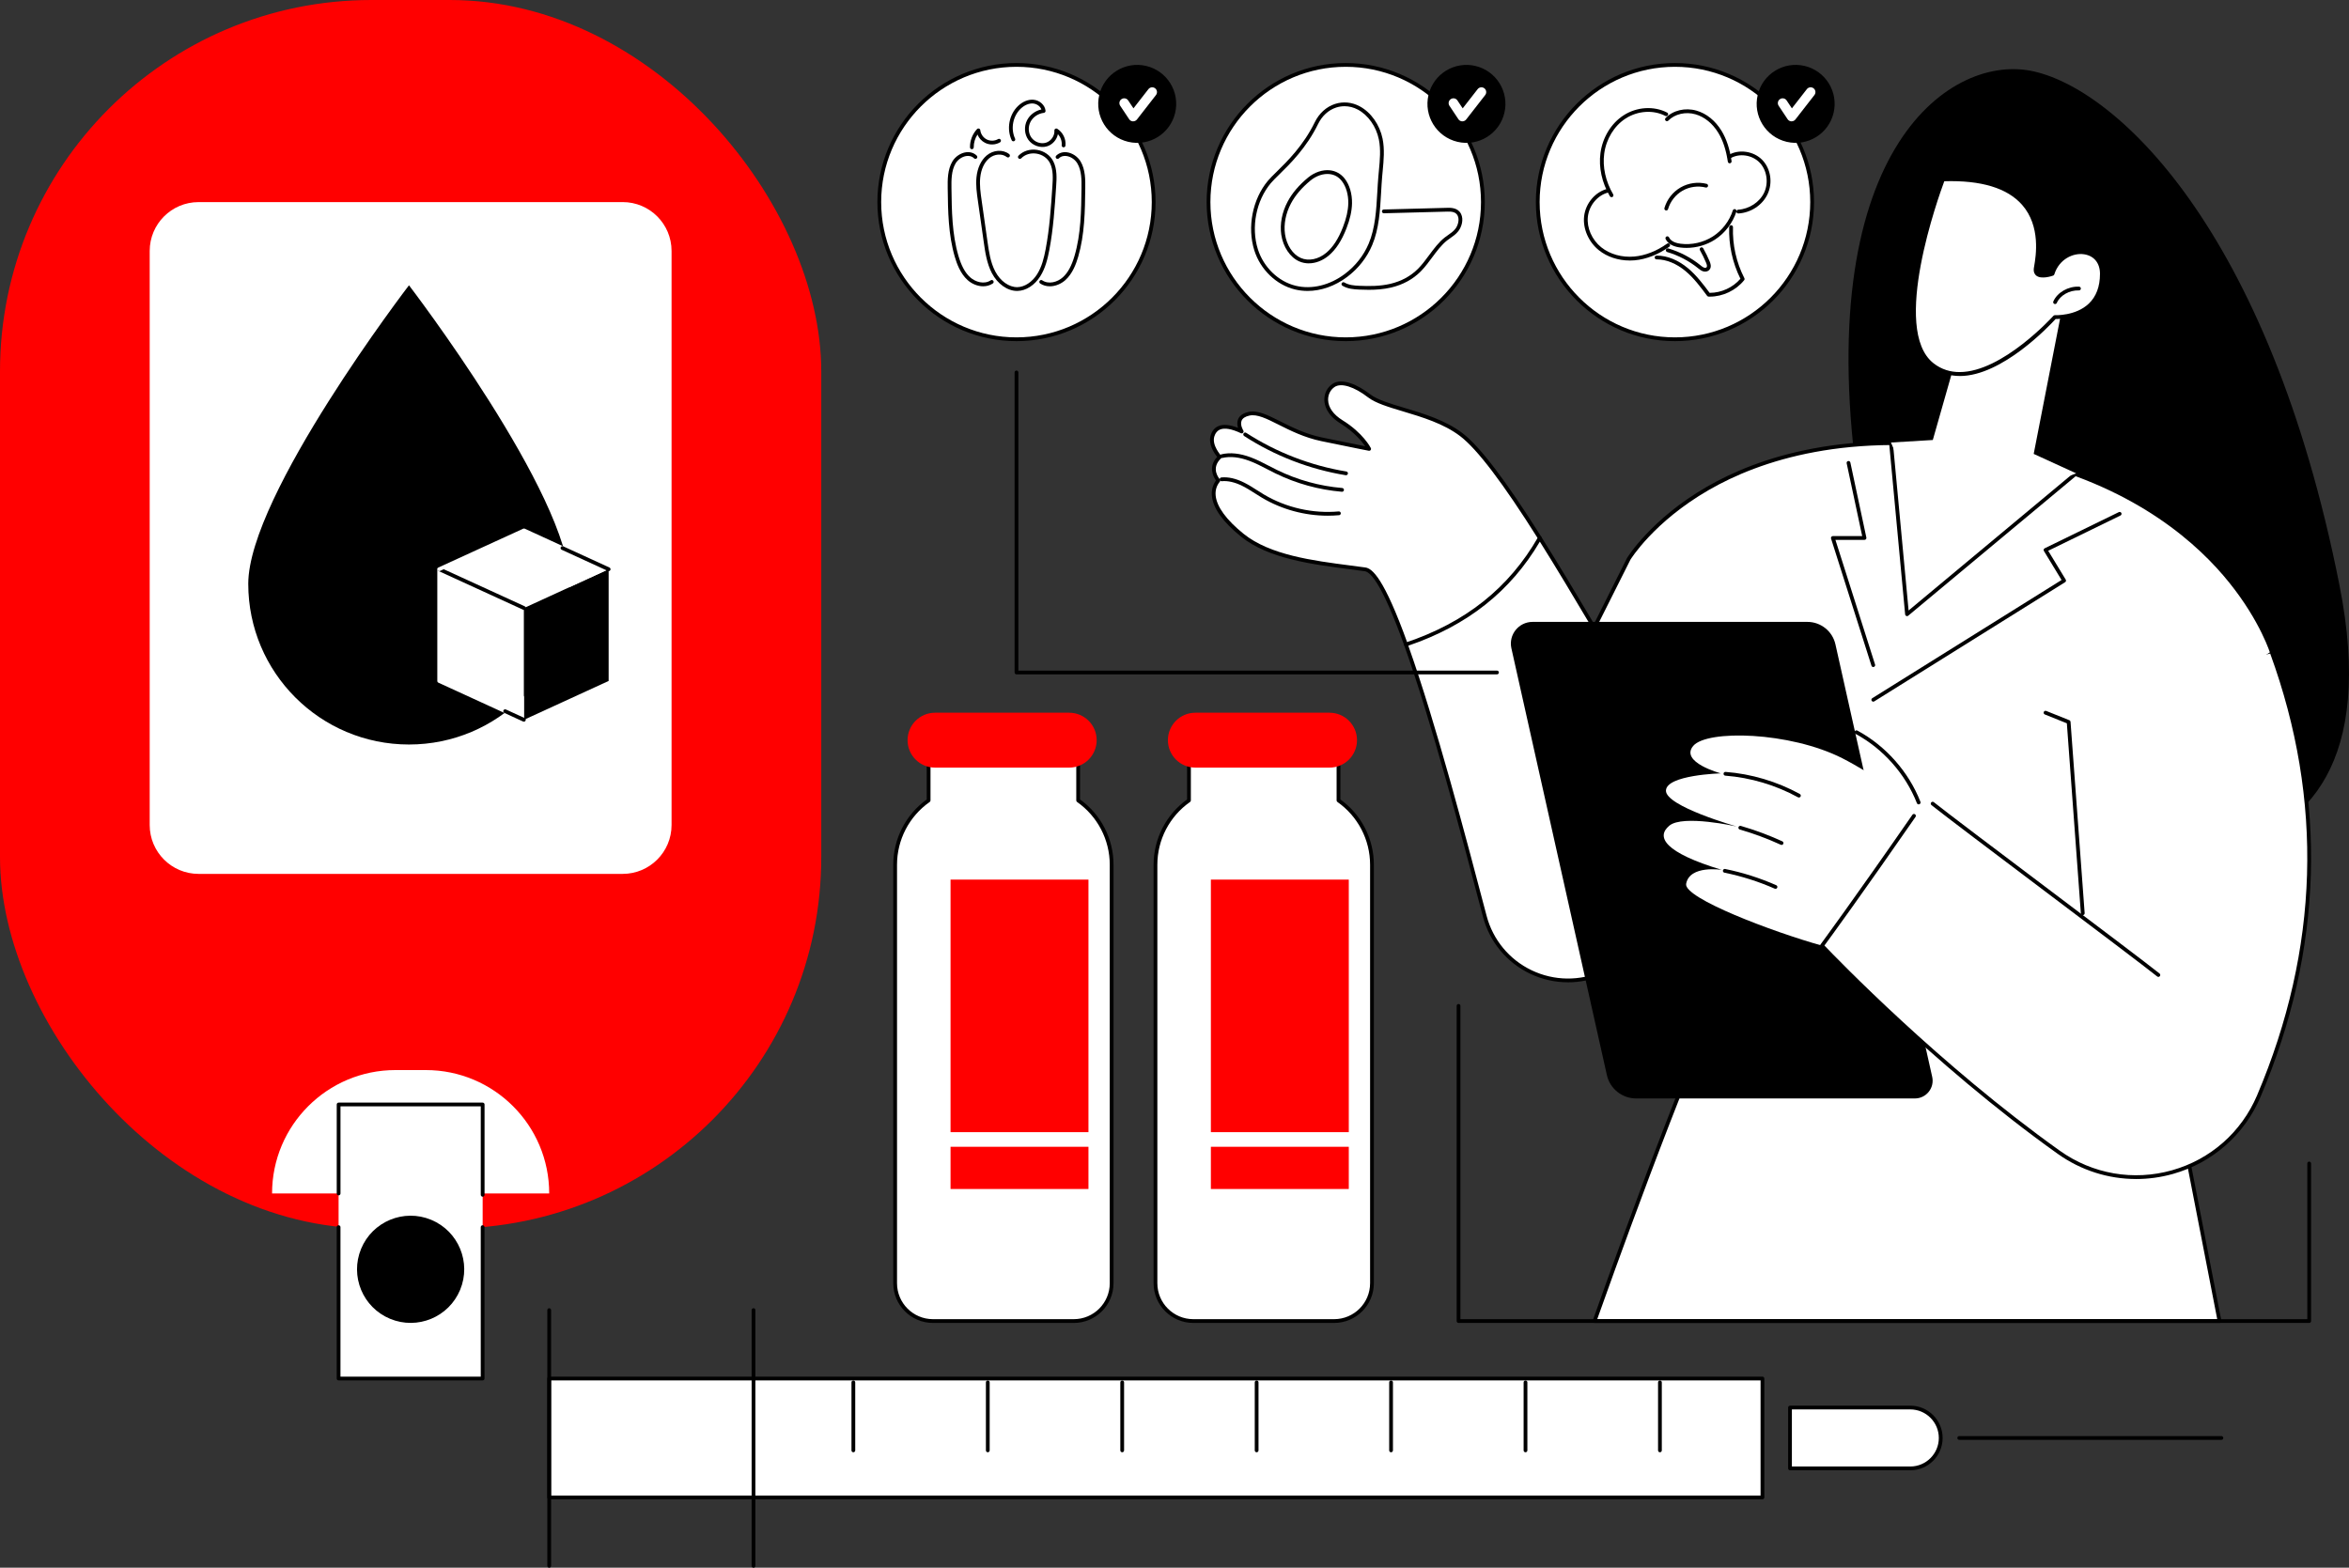 <?xml version="1.0" encoding="UTF-8"?> <svg xmlns="http://www.w3.org/2000/svg" id="_Слой_2" data-name="Слой 2" viewBox="0 0 1249.52 834.02"><rect x="0" y="0" width="1249.52" height="834.02" fill="#333333" stroke="none"/><defs><style> .cls-1 { fill: #fff; } .cls-2 { fill: red; } </style></defs><g id="Illustration"><g id="Diabetes_medications" data-name="Diabetes medications"><g><rect class="cls-2" y="0" width="436.86" height="653.58" rx="197.56" ry="197.56"></rect><path class="cls-1" d="M105.62,107.51h225.62c14.35,0,25.99,11.65,25.99,25.99v305.42c0,14.35-11.65,25.99-25.99,25.99H105.62c-14.35,0-25.99-11.65-25.99-25.99V133.51c0-14.35,11.65-25.99,25.99-25.99Z"></path><g><path d="M303.04,310.59c0,47.21-38.27,85.49-85.49,85.49s-85.49-38.27-85.49-85.49,85.49-158.82,85.49-158.82c0,0,85.49,111.61,85.49,158.82Z"></path><g><polygon points="323.76 362.27 278.73 382.93 278.73 323.47 323.76 302.82 323.76 362.27"></polygon><polygon class="cls-1" points="278.66 382.93 233.63 362.27 233.63 302.82 278.66 323.47 278.66 382.93"></polygon><polygon class="cls-1" points="278.73 282.17 233.63 302.82 278.73 323.47 323.76 302.82 278.73 282.17"></polygon><g><polygon class="cls-1" points="268.7 378.36 233.63 362.27 233.63 302.82 268.7 378.36"></polygon><path class="cls-1" d="M268.7,379.36c-.14,0-.28-.03-.42-.09l-35.07-16.08c-.36-.16-.59-.52-.59-.91v-59.45c0-.55.45-1,1-1s1,.45,1,1v58.81l34.49,15.82c.5.23.73.83.49,1.33-.17.37-.53.59-.91.59Z"></path></g><g><path class="cls-1" d="M278.66,382.93l-9.96-4.57,9.96,4.57Z"></path><path d="M278.66,383.93c-.14,0-.28-.03-.42-.09l-9.96-4.57c-.5-.23-.73-.83-.49-1.33.23-.5.83-.72,1.33-.49l9.96,4.57c.5.23.73.83.49,1.33-.17.37-.53.59-.91.59Z"></path></g><g><path class="cls-1" d="M233.63,302.82l45.1,20.65-45.1-20.65Z"></path><path d="M278.73,324.48c-.14,0-.28-.03-.42-.09l-45.1-20.65c-.5-.23-.73-.83-.49-1.33.23-.5.82-.73,1.33-.49l45.1,20.65c.5.23.73.83.49,1.33-.17.37-.53.59-.91.59Z"></path></g><g><polygon class="cls-1" points="299.19 291.56 278.73 282.17 233.63 302.82 299.19 291.56"></polygon><path class="cls-1" d="M233.63,303.83c-.38,0-.74-.22-.91-.59-.23-.5,0-1.1.49-1.33l45.1-20.65c.27-.12.57-.12.84,0l20.47,9.39c.5.23.73.83.49,1.33s-.83.73-1.33.49l-20.05-9.19-44.68,20.46c-.14.06-.28.09-.42.09Z"></path></g><g><path class="cls-1" d="M323.76,302.82l-24.57-11.27,24.57,11.27Z"></path><path d="M323.76,303.83c-.14,0-.28-.03-.42-.09l-24.57-11.27c-.5-.23-.73-.83-.49-1.33.23-.5.83-.72,1.33-.49l24.57,11.27c.5.23.73.83.49,1.33-.17.37-.53.59-.91.59Z"></path></g></g></g><path class="cls-1" d="M144.72,634.92c0-36.25,29.39-65.64,65.64-65.64h16.14c36.25,0,65.64,29.39,65.64,65.64h-147.41Z"></path><rect class="cls-1" x="180.11" y="587.58" width="76.63" height="145.79"></rect><path d="M256.74,734.38h-76.63c-.55,0-1-.45-1-1v-80.55c0-.55.45-1,1-1s1,.45,1,1v79.55h74.62v-79.55c0-.55.45-1,1-1s1,.45,1,1v80.55c0,.55-.45,1-1,1Z"></path><path d="M256.74,636.64c-.55,0-1-.45-1-1v-47.05h-74.62v46.34c0,.55-.45,1-1,1s-1-.45-1-1v-47.34c0-.55.45-1,1-1h76.63c.55,0,1,.45,1,1v48.06c0,.55-.45,1-1,1Z"></path><circle cx="218.43" cy="675.27" r="28.51" transform="translate(-489.03 618.66) rotate(-67.5)"></circle></g><g><g><path class="cls-1" d="M573.52,425.83v-20.71h-79.55v20.71c-11.16,7.81-17.81,20.58-17.81,34.21v222.64c0,11.12,9.01,20.13,20.13,20.13h74.92c11.12,0,20.13-9.01,20.13-20.13v-222.64c0-13.63-6.65-26.4-17.81-34.21Z"></path><path d="M571.21,703.81h-74.92c-11.65,0-21.13-9.48-21.13-21.13v-222.64c0-13.77,6.65-26.71,17.81-34.73v-20.19c0-.55.45-1,1-1h79.55c.55,0,1,.45,1,1v20.19c11.16,8.02,17.81,20.96,17.81,34.73v222.64c0,11.65-9.48,21.13-21.13,21.13ZM494.97,406.13v19.7c0,.33-.16.63-.43.82-10.89,7.62-17.38,20.1-17.38,33.39v222.64c0,10.55,8.58,19.12,19.12,19.12h74.92c10.55,0,19.12-8.58,19.12-19.12v-222.64c0-13.29-6.5-25.77-17.38-33.39-.27-.19-.43-.49-.43-.82v-19.7h-77.55Z"></path></g><rect class="cls-2" x="505.63" y="467.95" width="73.36" height="134.36"></rect><rect class="cls-2" x="505.63" y="610.09" width="73.36" height="22.46"></rect><path class="cls-2" d="M568.76,379.17h-71.39c-8.06,0-14.6,6.54-14.6,14.6s6.54,14.6,14.6,14.6h71.39c8.06,0,14.6-6.54,14.6-14.6s-6.54-14.6-14.6-14.6Z"></path></g><g><g><path class="cls-1" d="M712.01,425.83v-20.71h-79.55v20.71c-11.16,7.81-17.81,20.58-17.81,34.21v222.64c0,11.12,9.01,20.13,20.13,20.13h74.92c11.12,0,20.13-9.01,20.13-20.13v-222.64c0-13.63-6.65-26.4-17.81-34.21Z"></path><path d="M709.69,703.81h-74.92c-11.65,0-21.13-9.48-21.13-21.13v-222.64c0-13.77,6.65-26.71,17.81-34.73v-20.19c0-.55.45-1,1-1h79.55c.55,0,1,.45,1,1v20.19c11.16,8.02,17.81,20.96,17.81,34.73v222.64c0,11.65-9.48,21.13-21.13,21.13ZM633.46,406.13v19.7c0,.33-.16.63-.43.82-10.89,7.62-17.39,20.1-17.39,33.39v222.64c0,10.55,8.58,19.12,19.12,19.12h74.92c10.55,0,19.12-8.58,19.12-19.12v-222.64c0-13.29-6.5-25.77-17.38-33.39-.27-.19-.43-.49-.43-.82v-19.7h-77.55Z"></path></g><path class="cls-2" d="M707.24,379.17h-71.39c-8.06,0-14.6,6.54-14.6,14.6s6.54,14.6,14.6,14.6h71.39c8.06,0,14.6-6.54,14.6-14.6s-6.54-14.6-14.6-14.6Z"></path><rect class="cls-2" x="644.11" y="467.95" width="73.36" height="134.36"></rect><rect class="cls-2" x="644.11" y="610.09" width="73.36" height="22.46"></rect></g><g><g><g><circle class="cls-1" cx="540.7" cy="107.51" r="72.97" transform="translate(82.34 413.83) rotate(-45)"></circle><path d="M540.7,181.49c-40.79,0-73.98-33.19-73.98-73.98s33.19-73.98,73.98-73.98,73.98,33.19,73.98,73.98-33.19,73.98-73.98,73.98ZM540.7,35.54c-39.69,0-71.97,32.29-71.97,71.97s32.29,71.97,71.97,71.97,71.97-32.29,71.97-71.97-32.29-71.97-71.97-71.97Z"></path></g><g><path d="M541.01,154.78c-5.13,0-10.37-3.7-13.4-9.48-2.71-5.18-3.58-11.29-4.34-16.68l-3.1-21.82c-.58-4.09-1.18-8.31-.74-12.57.51-4.89,2.41-8.96,5.36-11.48,3.56-3.04,8.73-3.37,12.03-.77.44.34.51.97.17,1.41-.34.44-.98.51-1.41.17-2.56-2.02-6.64-1.71-9.49.72-2.55,2.18-4.21,5.79-4.67,10.16-.42,4.01.16,8.12.73,12.08l3.1,21.82c.78,5.49,1.58,11.16,4.14,16.03,2.72,5.19,7.33,8.46,11.79,8.4,3.84-.08,7.87-2.71,10.5-6.87,2.53-4,3.68-8.8,4.55-13.38,2.09-11.03,2.85-22.48,3.58-33.55.25-3.82.57-8.57-1.33-12.27-1.36-2.66-4.07-4.52-7.25-4.99-3.06-.45-6.05.49-8,2.51-.38.4-1.02.41-1.42.03-.4-.38-.41-1.02-.03-1.42,2.4-2.49,6.05-3.65,9.74-3.11,3.82.56,7.09,2.83,8.74,6.06,2.15,4.19,1.81,9.25,1.54,13.32-.74,11.13-1.5,22.64-3.61,33.79-.91,4.78-2.12,9.8-4.83,14.08-3.03,4.8-7.58,7.72-12.16,7.81-.07,0-.14,0-.21,0Z"></path><path d="M558.4,152.31c-1.77,0-3.53-.45-5.1-1.5-.46-.31-.59-.93-.28-1.39.31-.46.93-.59,1.39-.28,3.45,2.3,8.13.93,10.95-1.62,2.67-2.41,4.66-6.06,6.25-11.49,3.38-11.56,3.53-23.9,3.68-35.83.05-4.19.12-9.4-2.21-13.29-1.24-2.08-3.52-3.62-5.81-3.91-1.11-.15-2.71-.05-4.02,1.24-.39.39-1.03.38-1.42-.01-.39-.39-.38-1.03.01-1.42,1.47-1.44,3.48-2.08,5.68-1.8,2.87.37,5.73,2.28,7.27,4.87,2.62,4.38,2.55,9.91,2.5,14.35-.15,12.07-.31,24.54-3.76,36.37-1.07,3.65-2.94,8.92-6.83,12.42-2.16,1.94-5.24,3.3-8.3,3.3Z"></path><path d="M523.01,152.31c-3.06,0-6.15-1.36-8.3-3.3-3.89-3.51-5.76-8.77-6.83-12.42-3.46-11.83-3.61-24.3-3.76-36.37-.06-4.44-.13-9.97,2.5-14.35,1.55-2.59,4.4-4.5,7.27-4.87,2.19-.28,4.21.35,5.68,1.8.4.39.4,1.02.01,1.42-.39.4-1.03.4-1.42.01-1.31-1.28-2.91-1.38-4.02-1.24-2.28.29-4.56,1.83-5.81,3.91-2.33,3.9-2.26,9.11-2.21,13.29.15,11.93.3,24.27,3.68,35.83,1.59,5.43,3.57,9.08,6.25,11.49,2.83,2.55,7.5,3.92,10.95,1.62.46-.31,1.08-.18,1.39.28.31.46.18,1.08-.28,1.39-1.58,1.05-3.34,1.5-5.1,1.5Z"></path><path d="M565.75,78.36s-.07,0-.11,0c-.55-.06-.95-.55-.89-1.1.22-2.13-.56-4.32-2.01-5.87-.59,2.95-2.87,5.58-5.84,6.47-3.51,1.05-7.67-.42-9.88-3.48-2.12-2.94-2.38-7.14-.66-10.46,1.49-2.87,4.34-4.98,7.59-5.69-.61-1.67-2.43-3.02-4.46-3.17-2.17-.16-4.54.85-6.54,2.75-4.19,3.99-5.45,10.7-2.99,15.94.24.5.02,1.1-.48,1.33-.5.24-1.1.02-1.33-.48-2.82-6-1.38-13.68,3.42-18.25,2.41-2.3,5.36-3.5,8.07-3.3,3.38.25,6.24,2.84,6.52,5.89.05.54-.34,1.02-.88,1.09-3.05.36-5.78,2.21-7.13,4.81-1.38,2.66-1.18,6.03.5,8.36,1.72,2.39,4.96,3.54,7.68,2.73,2.74-.81,4.77-3.72,4.54-6.47-.03-.38.15-.74.48-.94s.73-.2,1.06,0c2.97,1.86,4.72,5.46,4.35,8.95-.05.52-.49.9-1,.9Z"></path><path d="M516.98,79.38c-.55,0-.99-.44-1-.99-.06-3.57,1.3-7.11,3.74-9.71.27-.29.68-.39,1.05-.27.37.12.64.45.68.84.24,2.07,1.59,4.01,3.46,4.94,1.87.93,4.23.85,6.02-.2.48-.28,1.09-.12,1.37.36.28.48.12,1.09-.36,1.37-2.4,1.41-5.45,1.52-7.94.27-1.84-.92-3.28-2.52-4.03-4.41-1.32,1.99-2.04,4.38-2,6.78,0,.55-.43,1.01-.99,1.02h-.02Z"></path></g><g><circle cx="604.96" cy="55.28" r="20.74" transform="translate(412.16 631.35) rotate(-76.72)"></circle><path class="cls-1" d="M602.76,64.56s-.06,0-.09,0c-.82-.03-1.58-.45-2.03-1.14l-4.76-7.15c-.78-1.17-.47-2.76.71-3.54,1.17-.78,2.76-.47,3.54.71l2.8,4.2,7.95-10.21c.87-1.11,2.47-1.31,3.58-.45,1.11.87,1.31,2.47.45,3.58l-10.12,13c-.48.62-1.23.98-2.01.98Z"></path></g></g><g><g><circle class="cls-1" cx="715.83" cy="107.51" r="72.97" transform="translate(133.64 537.66) rotate(-45)"></circle><path d="M715.83,181.49c-40.79,0-73.98-33.19-73.98-73.98s33.19-73.98,73.98-73.98,73.98,33.19,73.98,73.98-33.19,73.98-73.98,73.98ZM715.83,35.54c-39.69,0-71.97,32.29-71.97,71.97s32.29,71.97,71.97,71.97,71.97-32.29,71.97-71.97-32.29-71.97-71.97-71.97Z"></path></g><g><circle cx="780.09" cy="55.28" r="20.74" transform="translate(547.06 801.8) rotate(-76.72)"></circle><path class="cls-1" d="M777.89,64.56s-.06,0-.09,0c-.82-.03-1.58-.45-2.03-1.14l-4.76-7.15c-.78-1.17-.47-2.76.71-3.54,1.17-.78,2.76-.47,3.54.71l2.8,4.2,7.95-10.21c.87-1.11,2.47-1.31,3.58-.45,1.11.87,1.31,2.47.45,3.58l-10.12,13c-.48.62-1.23.98-2.01.98Z"></path></g><g><path d="M695.56,154.78c-2.3,0-4.58-.27-6.8-.81-9.86-2.4-18.32-10.55-21.54-20.77-3.89-12.33-.98-27.22,7.25-37.05,1.12-1.34,2.75-2.94,4.64-4.79,5.66-5.55,14.21-13.93,20.25-26.29,2.35-4.81,6.18-8.28,10.79-9.77,4.33-1.4,8.99-.96,13.11,1.25,6,3.2,10.66,9.8,12.18,17.23,1.15,5.64.6,11.48.06,17.13-.1,1.09-.21,2.17-.3,3.25-.23,2.73-.39,5.54-.54,8.27-.54,9.5-1.09,19.33-4.76,28-2.8,6.64-7.41,12.49-13.33,16.92-6.49,4.86-13.87,7.43-21.03,7.43ZM715.21,56.51c-1.5,0-2.99.23-4.45.7-4.09,1.32-7.5,4.42-9.61,8.74-6.19,12.67-14.89,21.2-20.65,26.84-1.85,1.82-3.45,3.38-4.51,4.65-7.81,9.33-10.57,23.46-6.88,35.16,3.02,9.56,10.91,17.19,20.1,19.42,8.52,2.07,18.05-.21,26.15-6.28,5.63-4.22,10.02-9.79,12.68-16.09,3.53-8.35,4.07-18,4.6-27.34.15-2.74.31-5.56.55-8.32.09-1.09.2-2.18.3-3.28.52-5.5,1.07-11.19-.03-16.54-1.4-6.85-5.68-12.93-11.16-15.86-2.25-1.2-4.68-1.81-7.1-1.81ZM700.26,65.51h0,0Z"></path><path d="M696.22,140.11c-1.76,0-3.48-.34-5.08-1.04-4.87-2.13-8.63-7.7-9.58-14.18-.83-5.7.37-11.95,3.37-17.6,2.44-4.59,6.02-8.8,10.94-12.86,3.41-2.81,7.74-4.25,11.56-3.83,3.14.34,5.86,1.87,7.87,4.43,2.56,3.26,3.98,8.06,3.89,13.14-.08,4.06-1.05,8.43-2.97,13.36-2.56,6.57-5.66,11.31-9.49,14.49-3.21,2.67-6.96,4.08-10.54,4.08ZM697.16,95.98c-4.72,3.89-8.13,7.9-10.45,12.26-2.81,5.28-3.93,11.09-3.16,16.37.85,5.81,4.14,10.77,8.4,12.63,4.13,1.81,9.31.76,13.52-2.74,3.56-2.96,6.47-7.43,8.9-13.68,1.83-4.71,2.76-8.85,2.83-12.67.09-4.63-1.18-8.96-3.46-11.87-1.69-2.15-3.88-3.39-6.51-3.67-3.3-.36-7.07.91-10.07,3.38Z"></path><path d="M728.02,154.18c-1.67,0-3.31-.05-4.92-.12-3.15-.13-6.21-.39-9.01-2.05-.48-.28-.63-.9-.35-1.38.28-.48.9-.63,1.38-.35,2.4,1.42,5.19,1.65,8.07,1.77,5.2.22,10.79.25,16.33-1.04,5.89-1.38,10.87-4.09,14.83-8.07,2.09-2.11,4-4.68,5.84-7.17,2.53-3.42,5.15-6.95,8.35-9.45.59-.46,1.2-.89,1.81-1.31,1.4-.98,2.73-1.9,3.79-3.25,1.42-1.8,2.28-4.92,1.26-7.02-.97-2.01-3.19-2.23-5.41-2.17l-33.87.89c-.51,0-1.02-.42-1.03-.98-.01-.55.42-1.02.98-1.03l33.87-.89c1.68-.04,5.6-.15,7.27,3.3,1.43,2.95.33,6.83-1.49,9.14-1.25,1.59-2.76,2.64-4.22,3.66-.58.4-1.16.81-1.72,1.24-2.99,2.34-5.53,5.76-7.98,9.07-1.89,2.55-3.84,5.18-6.03,7.39-4.22,4.25-9.54,7.14-15.8,8.61-4.04.94-8.06,1.21-11.95,1.21Z"></path></g></g><g><g><circle class="cls-1" cx="890.96" cy="107.51" r="72.97" transform="translate(184.93 661.5) rotate(-45)"></circle><path d="M890.96,181.49c-40.79,0-73.98-33.19-73.98-73.98s33.19-73.98,73.98-73.98,73.98,33.19,73.98,73.98-33.19,73.98-73.98,73.98ZM890.96,35.54c-39.69,0-71.97,32.29-71.97,71.97s32.29,71.97,71.97,71.97,71.97-32.29,71.97-71.97-32.29-71.97-71.97-71.97Z"></path></g><g><path d="M857.24,104.91c-.34,0-.68-.18-.87-.49-4.27-7.24-6.05-15.42-5.02-23.02,1.12-8.28,5.69-15.76,12.24-20.01,7.05-4.58,16.16-5.16,23.23-1.49.49.26.68.86.43,1.35-.26.49-.86.68-1.35.43-6.43-3.35-14.76-2.8-21.21,1.39-6.06,3.93-10.3,10.88-11.34,18.6-.97,7.16.73,14.87,4.76,21.73.28.48.12,1.09-.35,1.37-.16.09-.34.14-.51.14Z"></path><path d="M866.9,138.59c-6.13,0-11.99-1.93-16.39-5.46-5.49-4.4-8.58-11.47-7.87-17.99.77-7.06,6.09-13.25,12.66-14.73.54-.12,1.08.22,1.2.76.12.54-.22,1.08-.76,1.2-5.76,1.29-10.43,6.76-11.1,12.99-.64,5.86,2.16,12.22,7.13,16.21,4.63,3.71,11.04,5.5,17.59,4.91,5.84-.53,11.87-2.9,17.43-6.85.45-.32,1.08-.21,1.4.24.32.45.21,1.08-.24,1.4-5.85,4.16-12.22,6.66-18.42,7.22-.88.08-1.76.12-2.64.12Z"></path><path d="M897.12,131.88c-1.13,0-2.26-.07-3.38-.21-2.76-.35-6.33-1.42-7.74-4.53-.23-.5,0-1.1.5-1.33.51-.23,1.1,0,1.33.5,1.08,2.38,4.32,3.13,6.16,3.36,5.87.75,12.1-.65,17.09-3.84,4.99-3.19,8.88-8.25,10.67-13.89.17-.53.73-.82,1.26-.65.53.17.82.73.65,1.26-1.93,6.08-6.12,11.54-11.5,14.98-4.43,2.83-9.77,4.35-15.05,4.35Z"></path><path d="M920.09,86.88c-.49,0-.92-.36-.99-.86-.94-6.29-2.6-11.32-5.08-15.38-3.03-4.96-7.33-8.45-12.11-9.83-5.24-1.52-11.06-.16-14.48,3.36-.39.4-1.02.41-1.42.02-.4-.39-.41-1.02-.02-1.42,3.99-4.11,10.46-5.64,16.48-3.9,5.27,1.52,9.98,5.33,13.27,10.71,2.62,4.29,4.38,9.57,5.35,16.13.08.55-.3,1.06-.84,1.14-.05,0-.1.01-.15.01Z"></path><path d="M924.66,113.56c-.53,0-.97-.41-1-.94-.03-.55.39-1.03.94-1.06,5.84-.35,11.39-3.99,13.8-9.05,2.49-5.23,1.5-11.94-2.36-15.97-3.97-4.16-10.83-5.17-15.6-2.3-.48.29-1.09.13-1.38-.34-.29-.48-.13-1.09.34-1.38,5.54-3.33,13.49-2.17,18.08,2.63,4.48,4.68,5.6,12.18,2.72,18.22-2.76,5.79-8.83,9.79-15.49,10.2-.02,0-.04,0-.06,0Z"></path><path d="M909.51,157.79c-.21,0-.42,0-.64,0-.31,0-.59-.16-.78-.4-3.44-4.62-7-9.41-11.46-13.14-4.83-4.04-10.26-6.26-15.29-6.26-.05,0-.08,0-.15,0-.55,0-1-.44-1-1,0-.55.44-1.01,1-1.01.05,0,.1,0,.15,0,5.51,0,11.39,2.38,16.58,6.73,4.51,3.78,8.07,8.49,11.49,13.08h.1c6.15,0,12.29-2.83,16.29-7.49-4.23-8.51-6.29-18.01-5.97-27.51.02-.55.49-1.01,1.04-.97.55.02.99.48.97,1.04-.32,9.38,1.77,18.76,6.05,27.12.18.35.14.78-.11,1.08-4.36,5.43-11.31,8.74-18.27,8.74Z"></path><path d="M907.02,144.5c-.4,0-.82-.07-1.23-.21-.95-.32-1.71-.94-2.38-1.48l-.12-.1c-4.81-3.89-10.5-6.87-16.44-8.62-.53-.16-.84-.71-.68-1.25.16-.53.71-.84,1.25-.68,6.19,1.82,12.12,4.92,17.14,8.98l.12.1c.59.48,1.15.93,1.76,1.14.45.15,1.07.14,1.35-.18.34-.39.27-1.19-.23-2.37-.96-2.3-2.07-4.57-3.3-6.75-.27-.48-.1-1.09.38-1.37.48-.27,1.09-.1,1.37.38,1.27,2.25,2.41,4.59,3.41,6.96.31.73,1.24,2.95-.12,4.48-.55.62-1.38.96-2.27.96Z"></path><path d="M886.34,111.97c-.09,0-.19-.01-.28-.04-.53-.15-.84-.71-.69-1.24,1.33-4.6,4.47-8.6,8.62-10.98,4.15-2.38,9.19-3.08,13.83-1.91.54.14.86.68.73,1.22-.14.54-.69.86-1.22.73-4.14-1.04-8.64-.42-12.34,1.7-3.7,2.13-6.5,5.7-7.69,9.8-.13.44-.53.73-.96.73Z"></path></g></g><circle cx="955.22" cy="55.28" r="20.74" transform="translate(681.95 972.24) rotate(-76.72)"></circle><path class="cls-1" d="M953.01,64.56s-.06,0-.09,0c-.82-.03-1.58-.45-2.03-1.14l-4.76-7.15c-.78-1.17-.47-2.76.71-3.54,1.17-.78,2.76-.47,3.54.71l2.8,4.2,7.95-10.21c.87-1.11,2.47-1.31,3.58-.45,1.11.87,1.31,2.47.45,3.58l-10.12,13c-.48.62-1.23.98-2.01.98Z"></path></g><g><g><rect class="cls-1" x="292.14" y="733.37" width="645.37" height="63.25"></rect><path d="M937.51,797.63H292.14c-.55,0-1-.45-1-1v-63.25c0-.55.45-1,1-1h645.37c.55,0,1,.45,1,1v63.25c0,.55-.45,1-1,1ZM293.14,795.62h643.37v-61.24H293.14v61.24Z"></path></g><path d="M400.82,834.02c-.55,0-1-.45-1-1v-136.04c0-.55.45-1,1-1s1,.45,1,1v136.04c0,.55-.45,1-1,1Z"></path><path d="M292.14,834.02c-.55,0-1-.45-1-1v-136.04c0-.55.45-1,1-1s1,.45,1,1v136.04c0,.55-.45,1-1,1Z"></path><g><path class="cls-1" d="M1016.16,748.82h-63.99v32.36h63.99c8.94,0,16.18-7.24,16.18-16.18s-7.24-16.18-16.18-16.18Z"></path><path d="M1016.16,782.18h-63.99c-.55,0-1-.45-1-1v-32.36c0-.55.45-1,1-1h63.99c9.48,0,17.19,7.71,17.19,17.19s-7.71,17.19-17.19,17.19ZM953.17,780.18h62.98c8.37,0,15.18-6.81,15.18-15.18s-6.81-15.18-15.18-15.18h-62.98v30.36Z"></path></g><path d="M1181.65,766h-139.47c-.55,0-1-.45-1-1s.45-1,1-1h139.47c.55,0,1,.45,1,1s-.45,1-1,1Z"></path><path d="M453.93,772.61c-.55,0-1-.45-1-1v-36.18c0-.55.45-1,1-1s1,.45,1,1v36.18c0,.55-.45,1-1,1Z"></path><path d="M525.44,772.61c-.55,0-1-.45-1-1v-36.18c0-.55.45-1,1-1s1,.45,1,1v36.18c0,.55-.45,1-1,1Z"></path><path d="M596.94,772.61c-.55,0-1-.45-1-1v-36.18c0-.55.45-1,1-1s1,.45,1,1v36.18c0,.55-.45,1-1,1Z"></path><path d="M668.45,772.61c-.55,0-1-.45-1-1v-36.18c0-.55.45-1,1-1s1,.45,1,1v36.18c0,.55-.45,1-1,1Z"></path><path d="M739.96,772.61c-.55,0-1-.45-1-1v-36.18c0-.55.45-1,1-1s1,.45,1,1v36.18c0,.55-.45,1-1,1Z"></path><path d="M811.47,772.61c-.55,0-1-.45-1-1v-36.18c0-.55.45-1,1-1s1,.45,1,1v36.18c0,.55-.45,1-1,1Z"></path><path d="M882.98,772.61c-.55,0-1-.45-1-1v-36.18c0-.55.45-1,1-1s1,.45,1,1v36.18c0,.55-.45,1-1,1Z"></path></g><g><g><path d="M1096.9,448.99s185.28,52.93,147.55-137.66c-37.74-190.58-119.96-265.23-164.31-273.69-44.35-8.46-117.66,44.44-91.27,224.16l108.04,187.19Z"></path><g><g><path class="cls-1" d="M865.62,362.76c-16.78-25.13-64.15-113.1-88.34-131.54-15.65-11.93-40.12-13.75-49-20.62-6.76-5.23-14.61-8.47-18.95-5.53-5.09,3.44-6.55,12.69,4.26,19.38,10.81,6.69,14.7,14.39,14.7,14.39,0,0-6.54-1.25-25.15-5.1-18.61-3.85-30.16-15.54-38.8-13.6-8.64,1.94-3.85,9.43-3.85,9.43-8.46-3.98-13.72-3.21-15.48,2.21-1.76,5.42,3.81,11.33,3.81,11.33-6.55,6.15-.73,12.52-.73,12.52-4.99,6.06-3.37,16.13,12.79,29.16,16.16,13.03,44.07,15.18,65.25,18.12,15.65,2.18,46.59,119.62,63.68,184.57,7.2,27.37,37.24,41.66,63.06,30.09,10.13-4.54,20.24-10.83,28.75-19.57l-16-135.23Z"></path><path d="M747.85,343.88c-.41,0-.8-.25-.94-.66-11.38-31.68-17.65-38.87-20.91-39.32-2.51-.35-5.11-.69-7.77-1.03-20.39-2.65-43.51-5.64-57.98-17.31-9.68-7.8-14.92-15.07-15.59-21.63-.31-3.05.43-5.91,2.16-8.31-1.32-1.86-4.32-7.24.63-12.57-1.49-1.84-4.95-6.79-3.4-11.59.75-2.33,2.11-3.93,4.04-4.76,2.56-1.11,6.06-.79,10.45.92-.4-1.32-.61-3,.04-4.57.8-1.94,2.66-3.25,5.54-3.89,4.81-1.08,10.18,1.62,16.97,5.03,6.28,3.16,13.39,6.74,22.26,8.57,12.5,2.59,19.6,4.01,22.87,4.65-1.83-2.64-5.91-7.62-13.15-12.11-7.36-4.56-8.56-9.79-8.61-12.5-.07-3.49,1.54-6.69,4.32-8.57,5.09-3.44,13.73.62,20.13,5.57,3.7,2.86,10.32,4.85,17.98,7.14,10.31,3.09,21.99,6.59,31.01,13.47,9.32,7.11,23.07,25.18,42.02,55.26.3.47.15,1.09-.31,1.38-.47.3-1.09.16-1.38-.31-18.82-29.87-32.41-47.77-41.54-54.73-8.73-6.66-20.23-10.11-30.37-13.15-7.86-2.36-14.64-4.39-18.63-7.48-7.34-5.68-14.32-7.84-17.78-5.5-2.21,1.49-3.49,4.06-3.44,6.86.08,3.98,2.8,7.83,7.66,10.83,10.92,6.76,14.9,14.46,15.06,14.79.17.34.14.75-.09,1.06-.23.3-.61.45-.99.38-.07-.01-6.76-1.29-25.16-5.1-9.12-1.89-16.68-5.69-22.75-8.74-6.43-3.23-11.51-5.79-15.62-4.86-2.2.49-3.59,1.4-4.13,2.69-.94,2.27.88,5.19.9,5.22.24.38.2.87-.09,1.2-.29.34-.78.44-1.18.25-4.96-2.34-8.72-2.98-11.17-1.92-1.39.6-2.35,1.76-2.93,3.54-1.55,4.78,3.53,10.28,3.58,10.33.38.4.36,1.04-.04,1.42-5.76,5.41-.89,10.88-.68,11.11.34.37.35.93.03,1.31-1.76,2.14-2.5,4.65-2.21,7.47.61,5.92,5.74,12.92,14.86,20.27,14.03,11.31,36.85,14.27,56.98,16.88,2.67.35,5.27.69,7.79,1.03,3.58.5,9.81,5.25,22.52,40.63.19.52-.08,1.1-.61,1.28-.11.04-.23.06-.34.06Z"></path><path d="M834.09,522.59c-6.91,0-13.82-1.53-20.21-4.59-12.41-5.93-21.53-16.97-25.03-30.27-10.88-41.34-27.32-103.8-41.94-144.51-.09-.25-.08-.53.04-.78.12-.24.33-.43.58-.51,32.01-10.72,55.13-29.11,70.67-56.21.18-.3.5-.5.85-.5.37,0,.68.17.87.47,9.53,15.12,18.9,30.89,27.18,44.81,7.95,13.37,14.81,24.91,19.36,31.72.09.13.14.28.16.44l16,135.23c.04.3-.07.6-.28.82-7.75,7.96-17.53,14.62-29.06,19.78-6.12,2.74-12.67,4.11-19.2,4.11ZM749.13,343.5c14.57,40.81,30.85,102.67,41.65,143.72,3.35,12.73,12.08,23.29,23.96,28.97,11.91,5.7,25.66,5.86,37.73.46,11.13-4.99,20.58-11.38,28.1-19.01l-15.92-134.52c-4.58-6.88-11.4-18.35-19.28-31.61-8.01-13.48-17.06-28.69-26.27-43.36-15.63,26.49-38.54,44.61-69.97,55.35Z"></path><path d="M706.26,274.35c-12.2,0-24.4-3.3-34.9-9.52-1.28-.76-2.56-1.57-3.79-2.36-2.12-1.35-4.3-2.74-6.56-3.88-4.05-2.04-7.81-2.91-11.14-2.59-.55.05-1.04-.35-1.1-.9-.05-.55.35-1.04.9-1.1,3.73-.36,7.84.58,12.24,2.8,2.35,1.18,4.58,2.6,6.73,3.98,1.22.78,2.48,1.58,3.73,2.32,11.88,7.04,26.01,10.22,39.76,8.98.56-.05,1.04.36,1.09.91.05.55-.36,1.04-.91,1.09-2.01.18-4.04.27-6.06.27Z"></path><path d="M713.91,261.62s-.06,0-.09,0c-12.35-1.06-24.26-4.35-35.39-9.79-1.44-.7-2.87-1.44-4.29-2.18-3.06-1.59-6.22-3.23-9.47-4.45-5.4-2.03-10.27-2.56-14.48-1.56-.54.13-1.08-.21-1.21-.74-.13-.54.2-1.08.74-1.21,4.61-1.09,9.87-.54,15.65,1.63,3.36,1.26,6.57,2.93,9.68,4.55,1.41.73,2.82,1.46,4.25,2.16,10.91,5.33,22.58,8.56,34.68,9.59.55.05.96.53.91,1.08-.04.52-.48.92-1,.92Z"></path><path d="M716.01,252.83c-.05,0-.11,0-.16-.01-19.11-3.11-37.8-10.32-54.04-20.86-.47-.3-.6-.92-.3-1.39.3-.47.92-.6,1.39-.3,16.01,10.38,34.43,17.49,53.27,20.56.55.09.92.6.83,1.15-.08.49-.51.84-.99.84Z"></path></g><g><path class="cls-1" d="M1180.64,702.81h-332.44s45.29-128.54,70.53-180.71l230.11,17.16,31.8,163.56Z"></path><path d="M1180.64,703.81h-332.44c-.33,0-.63-.16-.82-.42-.19-.27-.24-.61-.13-.91.45-1.29,45.6-129.19,70.57-180.82.18-.37.57-.6.98-.56l230.11,17.16c.45.03.82.36.91.81l31.8,163.56c.06.29-.02.6-.21.83-.19.23-.47.37-.77.37ZM849.63,701.81h329.8l-31.43-161.61-228.66-17.05c-23.6,49.04-64.83,164.88-69.72,178.66Z"></path></g><path class="cls-1" d="M1208.61,347.47s-26.03-86.9-152.34-107.58c-141.41-23.15-189.89,57.41-189.89,57.41l-43.32,86.33,72.23,106.8,24.42-62.69v106.63s220.01,10.48,220.08,10.14l34.28-91.36,34.54-105.66Z"></path><path d="M1139.29,545.5c-.48,0-1.13-.02-2.01-.05-1.62-.06-3.99-.15-7-.28-6.02-.25-14.62-.64-24.94-1.1-20.64-.93-48.14-2.21-75.65-3.5-55.01-2.58-110.02-5.2-110.02-5.2-.54-.03-.96-.47-.96-1v-101.29l-22.48,57.72c-.14.35-.45.59-.82.63-.37.04-.73-.13-.94-.44l-72.23-106.8c-.2-.3-.23-.69-.07-1.01l43.32-86.33c.16-.27,12.63-20.63,42.31-37.81,27.33-15.82,75.3-32.15,148.64-20.15,65.53,10.73,103.66,39.56,124.11,61.86,22.2,24.2,28.96,46.21,29.03,46.43.13.42-.04.88-.41,1.13l-91.66,60.51,23.28,135.51c.02.12.02.25,0,.37-.13.63-.2.8-1.49.8ZM920.72,533.4c71.87,3.42,204.23,9.66,217.89,10.08l-23.19-134.97c-.07-.39.1-.79.44-1.01l91.57-60.45c-1.34-3.91-8.72-23.57-28.43-45.03-20.23-22.03-57.98-50.52-122.88-61.15-72.68-11.9-120.16,4.22-147.2,19.84-29.28,16.91-41.55,36.9-41.67,37.1l-43.02,85.74,70.83,104.72,23.73-60.91c.18-.45.65-.71,1.12-.62.47.09.82.5.82.99v105.67Z"></path><g><path d="M870.33,584.38h148.27c6.04,0,10.53-5.6,9.21-11.5l-51.47-230.08c-1.56-6.98-7.76-11.95-14.92-11.95h-146.19c-7.39,0-12.87,6.85-11.26,14.06l50.78,227c1.63,7.29,8.1,12.47,15.57,12.47Z"></path><g><path class="cls-1" d="M1208.61,347.47l-109.09,25,8.37,113.4s-99.91-68.33-127.93-82.5c-28.02-14.17-71.99-15.23-79.28-6.54-7.29,8.7,14.67,14.6,14.67,14.6,0,0-28.93.79-29.17,9.16-.24,8.37,37.7,19.12,37.7,19.12,0,0-28.65-6.49-35.89-.46-7.24,6.03-2.59,14.32,27.89,23.52,0,0-17.11-2.73-18.96,7.43-1.39,7.59,45.98,25.54,72.27,32.88,0,0,57.54,61.18,125.97,109.92,36.92,26.3,88.7,11.82,106.41-29.91,23.49-55.33,42.82-137.5,7.05-235.63Z"></path><path d="M1136.29,627.24c-14.78,0-29.33-4.58-41.72-13.41-67.72-48.24-125.54-109.44-126.12-110.05-.33-.35-.36-.89-.08-1.28.17-.23,17.32-23.46,48.91-69.04.31-.46.94-.57,1.4-.25.46.32.57.94.25,1.4-28.63,41.31-45.41,64.28-48.45,68.41,6.2,6.5,61.3,63.63,125.24,109.19,17.39,12.39,39.14,16.17,59.66,10.38,20.45-5.77,36.94-20.3,45.24-39.86,33.08-77.91,35.44-156.94,7.03-234.89-.19-.52.08-1.1.6-1.29.52-.19,1.1.08,1.29.6,28.59,78.44,26.22,157.97-7.07,236.36-8.54,20.12-25.51,35.07-46.55,41.01-6.49,1.83-13.1,2.73-19.65,2.73Z"></path><path d="M956.9,424.28c-.16,0-.33-.04-.48-.12-11.84-6.49-25.22-10.47-38.68-11.51-.55-.04-.97-.53-.92-1.08.04-.55.51-.96,1.08-.92,13.74,1.06,27.4,5.12,39.49,11.75.49.27.66.88.4,1.36-.18.33-.53.52-.88.52Z"></path><path d="M947.69,449.5c-.14,0-.28-.03-.42-.09-7.04-3.22-14.39-5.95-21.83-8.1-.53-.15-.84-.71-.69-1.24.15-.53.71-.84,1.24-.69,7.53,2.18,14.97,4.95,22.11,8.21.5.23.73.83.49,1.33-.17.37-.53.59-.91.59Z"></path><path d="M944.45,472.86c-.13,0-.27-.03-.4-.09-8.58-3.78-17.59-6.64-26.78-8.51-.54-.11-.89-.64-.78-1.18.11-.54.63-.89,1.18-.78,9.33,1.89,18.48,4.8,27.19,8.64.51.22.74.82.51,1.32-.17.38-.53.6-.92.6Z"></path><path d="M1148.12,519.7c-.22,0-.44-.07-.63-.22-6.43-5.15-33.67-25.7-60.01-45.56-26.36-19.87-53.61-40.43-60.06-45.6-.43-.35-.5-.98-.15-1.41.35-.43.98-.5,1.41-.15,6.43,5.15,33.67,25.7,60.01,45.56,26.36,19.87,53.61,40.43,60.06,45.6.43.35.5.98.15,1.41-.2.25-.49.38-.78.38Z"></path><path d="M1020.61,427.93c-.4,0-.78-.24-.93-.64-6.08-15.51-17.98-28.95-32.64-36.86-.49-.26-.67-.87-.41-1.36.26-.49.87-.67,1.36-.41,15.08,8.13,27.31,21.95,33.56,37.9.2.52-.05,1.1-.57,1.3-.12.05-.24.07-.37.07Z"></path><path d="M1107.89,486.87c-.52,0-.96-.4-1-.93l-7.46-101.14-11.72-4.71c-.51-.21-.76-.79-.56-1.31.21-.51.79-.76,1.31-.56l12.3,4.94c.35.14.6.48.63.86l7.51,101.76c.04.55-.37,1.03-.93,1.07-.02,0-.05,0-.07,0Z"></path></g></g><path d="M1014.42,327.79c-.13,0-.26-.02-.38-.08-.34-.14-.58-.46-.62-.84l-8.54-91.38c-.05-.55.35-1.04.91-1.09.54-.05,1.04.35,1.09.91l8.37,89.48,88.5-73.75c.43-.35,1.06-.3,1.41.13.35.43.3,1.06-.13,1.41l-89.97,74.97c-.18.15-.41.23-.64.23Z"></path><path d="M996.46,373.29c-.34,0-.66-.17-.85-.47-.29-.47-.15-1.09.32-1.38l100.69-62.88-9.39-15.44c-.15-.24-.19-.53-.11-.8.08-.27.27-.5.52-.62l39.45-19.25c.5-.24,1.1-.04,1.34.46.24.5.04,1.1-.46,1.34l-38.46,18.76,9.33,15.35c.29.47.14,1.08-.33,1.37l-101.53,63.41c-.16.1-.35.15-.53.15Z"></path><path d="M996.46,354.86c-.43,0-.82-.27-.96-.7l-21.5-67.65c-.1-.3-.04-.64.15-.9.19-.26.49-.41.81-.41h15.61l-8.26-38.74c-.12-.54.23-1.08.77-1.19.53-.11,1.07.23,1.19.77l8.52,39.96c.06.3-.01.6-.2.84-.19.24-.48.37-.78.37h-15.48l21.09,66.34c.17.53-.12,1.09-.65,1.26-.1.03-.2.05-.3.05Z"></path></g><g><path class="cls-1" d="M1098.56,155.57l-16.76,85.91,22.6,10.35s-36.31,14.06-80.88,25.31l-17.64-41.72,22.25-1.34,14.3-50.18,56.12-28.33Z"></path><g><g><path class="cls-1" d="M1033.53,95.44s-30.58,79.1-5.61,98.62c24.97,19.51,65.12-25.38,65.12-25.38,0,0,25.02,1.36,25.02-23,0-15.43-21.45-15.36-26.26,0,0,0-9.93,3.54-8.91-3.03,1.02-6.57,10.71-49.38-49.36-47.21Z"></path><path d="M1042.53,200.03c-5.34,0-10.52-1.5-15.23-5.18-25.27-19.74,4.04-96.51,5.29-99.77.15-.37.5-.63.9-.64,20.62-.75,35.32,3.71,43.67,13.25,10.62,12.12,7.79,28.74,6.87,34.2-.06.35-.11.66-.15.91-.25,1.61.33,2.08.51,2.24,1.38,1.14,4.94.35,6.61-.16,3.03-8.85,11.43-12.58,17.91-11.59,4.9.75,10.14,4.4,10.14,12.39,0,7.36-2.22,13.19-6.6,17.33-6.84,6.48-16.68,6.73-18.99,6.69-3.33,3.64-28.48,30.34-50.95,30.34ZM1034.24,96.42c-2.77,7.43-28.65,78.91-5.7,96.85,4.23,3.31,8.95,4.67,13.85,4.67,22.81,0,49.58-29.57,49.91-29.93.2-.23.49-.33.8-.33.11,0,11,.5,18-6.14,3.95-3.75,5.96-9.09,5.96-15.86,0-5.71-3.15-9.59-8.44-10.4-5.79-.88-13.31,2.57-15.86,10.7-.09.3-.32.54-.62.64-.64.23-6.35,2.17-9.02-.03-.75-.62-1.57-1.83-1.22-4.1.04-.26.09-.57.16-.94.89-5.23,3.59-21.14-6.4-32.54-7.85-8.96-21.79-13.19-41.42-12.59Z"></path></g><path d="M1093.16,161.76c-.13,0-.27-.03-.4-.09-.51-.22-.74-.82-.51-1.32,2.1-4.77,7.86-8.1,13.67-7.85.55.02.99.49.96,1.04-.02.55-.51,1-1.04.96-5.01-.19-9.97,2.61-11.75,6.65-.16.38-.53.6-.92.6Z"></path></g></g></g><path d="M1228.35,703.81h-452.5c-.55,0-1-.45-1-1v-167.68c0-.55.45-1,1-1s1,.45,1,1v166.67h450.49v-82.83c0-.55.45-1,1-1s1,.45,1,1v83.84c0,.55-.45,1-1,1Z"></path></g><path d="M796.32,358.76h-255.61c-.55,0-1-.45-1-1v-159.63c0-.55.45-1,1-1s1,.45,1,1v158.63h254.61c.55,0,1,.45,1,1s-.45,1-1,1Z"></path></g></g></svg> 